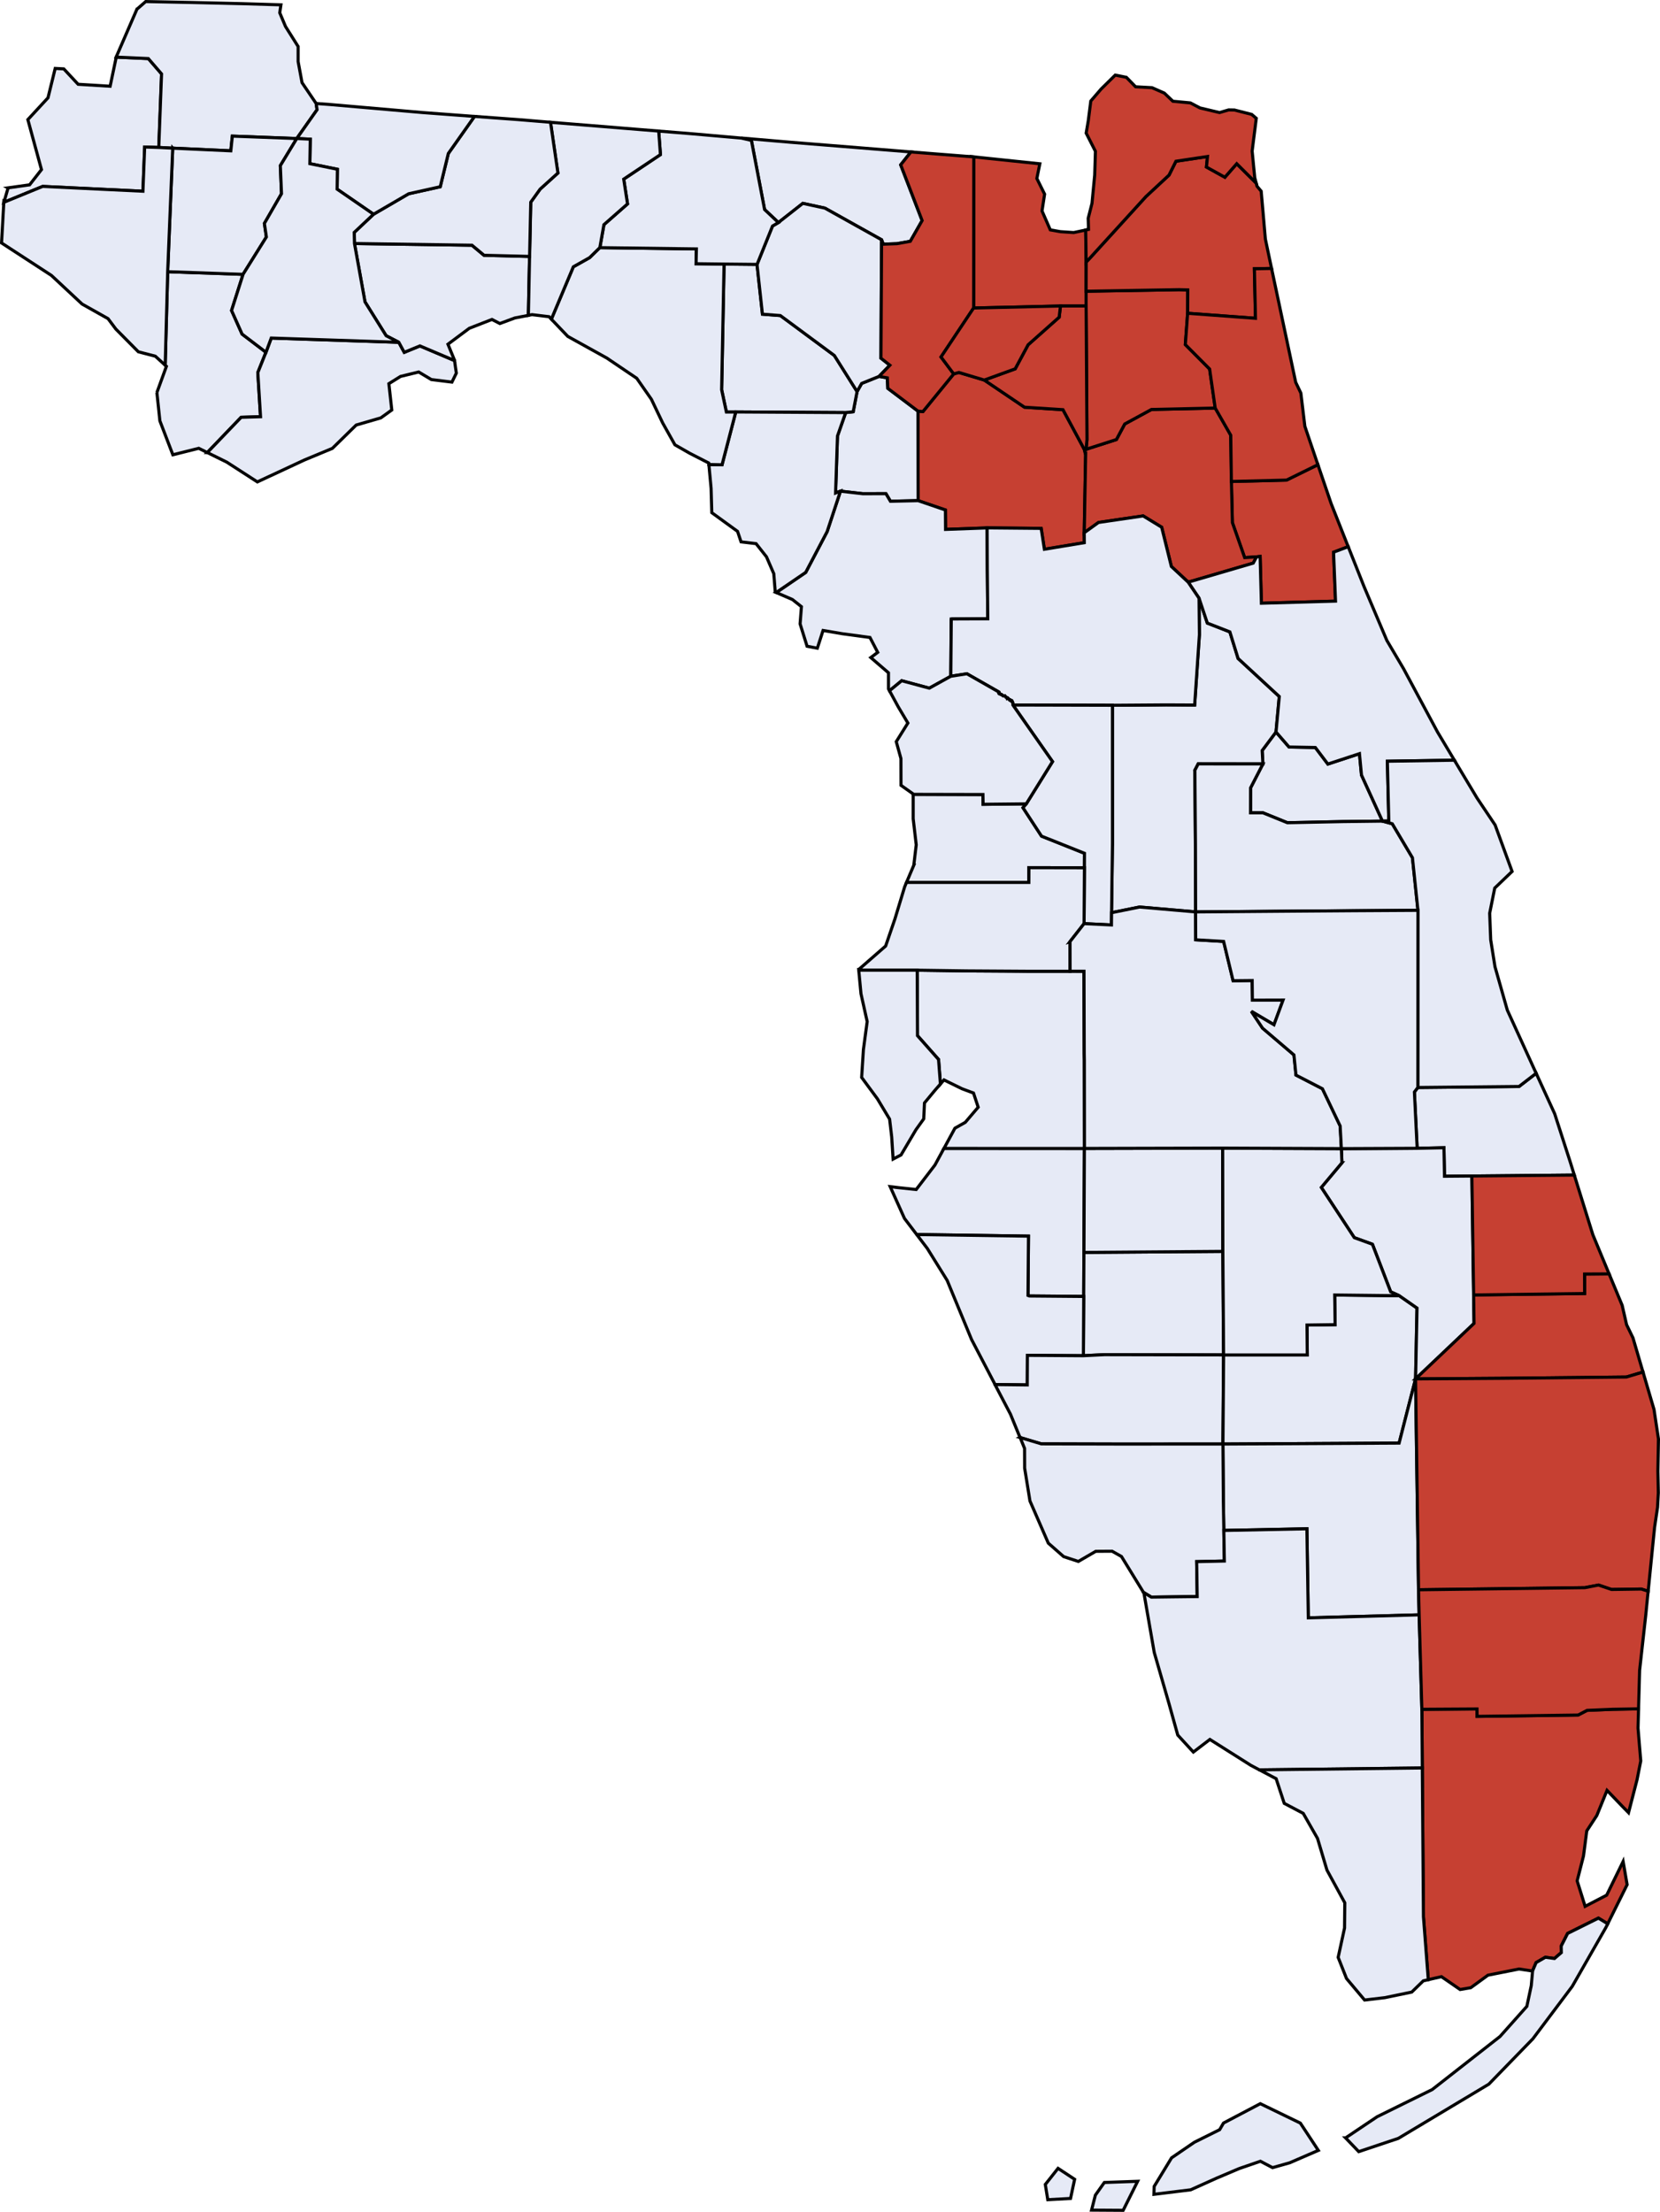 <?xml version="1.0" encoding="UTF-8"?> <svg xmlns="http://www.w3.org/2000/svg" fill="none" viewBox="104.95 25.38 537.16 715.45"><path d="M395.111 409.476L401.419 410.147L407.487 402.223L410.401 396.847L455.845 396.861L455.704 430.481L455.634 444.719L438.044 444.571L437.6 444.394L437.755 425.217L401.581 424.695L397.623 419.488L393.002 409.215L395.111 409.462V409.476Z" fill="#E6EAF6" stroke="black"></path><path d="M344.847 70.033L360.137 71.339L360.595 71.381L383.088 73.187L399.718 74.528L396.409 78.698L403.345 96.725L399.514 103.434L395.196 104.203L390.751 104.366L390.222 102.941L371.877 92.703L364.744 91.165L356.842 97.367L352.361 93.147L348.093 70.788L344.847 70.033Z" fill="#E6EAF6" stroke="black"></path><path d="M455.627 444.726L455.697 430.488L500.641 430.156L500.881 463.635L462.329 463.557L455.528 463.896L455.627 444.733V444.726Z" fill="#E6EAF6" stroke="black"></path><path d="M402.004 158.355L403.606 158.503L413.561 146.325L415.248 145.859L423.453 148.315L436.471 157.099L448.917 157.896L455.831 170.751L456.248 172.459L455.796 197.711L455.817 200.921L442.905 203.052L441.861 196.293L424.378 196.137L410.923 196.624L410.88 190.345L402.054 187.325L402.004 158.362V158.355Z" fill="#C64032" stroke="black"></path><path d="M401.581 424.709L437.755 425.231L437.6 444.408L438.044 444.585L455.634 444.733L455.535 463.896L437.409 463.776L437.367 473.343L426.939 473.223L419.333 458.653L413.533 444.613L411.438 439.533L405.003 429.189L401.588 424.709H401.581Z" fill="#E6EAF6" stroke="black"></path><path d="M426.932 473.23L437.36 473.35L437.402 463.783L455.528 463.903L462.329 463.564L500.881 463.642V463.656L500.669 492.478L467.12 492.492L441.904 492.428L435.017 490.368L431.934 482.826L426.918 473.244L426.932 473.23Z" fill="#E6EAF6" stroke="black"></path><path d="M500.895 463.649H527.967L527.876 453.976L536.977 453.849L536.836 444.26L557.749 444.493L563.471 448.486L563.012 471.396L557.699 492.167L500.683 492.471L500.902 463.649H500.895Z" fill="#E6EAF6" stroke="black"></path><path d="M500.676 492.471L557.692 492.167L563.005 471.396L563.972 539.602L564.169 547.716L528.299 548.689L527.847 519.882L500.966 520.418L500.81 510.928L500.676 492.464V492.471Z" fill="#E6EAF6" stroke="black"></path><path d="M503.414 181.116L521.272 180.672L531.41 175.69L535.686 188.249L541.211 202.212L536.476 204.004L537.104 219.83L513.115 220.507L512.706 205.387L511.542 205.514L507.697 205.754L503.731 194.451L503.407 181.116H503.414Z" fill="#C64032" stroke="black"></path><path d="M107.555 86.141L114.526 85.168L118.371 80.243L113.961 64.072L120.481 57.016L122.809 47.512L125.589 47.66L130.231 52.642L140.589 53.276L142.565 43.864L152.972 44.33L157.254 49.29L156.351 73.088L151.779 72.94L151.222 87.242L118.766 85.683L106.214 90.833L107.569 86.148L107.555 86.141Z" fill="#E6EAF6" stroke="black"></path><path d="M456.248 172.459L455.831 170.751L456.403 170.702L466.217 167.555L468.912 162.525L477.555 157.826L498.193 157.367L503.223 166.151L503.28 170.286L503.421 181.109L503.745 194.444L507.711 205.747L511.556 205.507L510.498 207.525L489.437 213.692L483.997 208.619L480.857 195.919L474.867 192.264L460.417 194.381L455.803 197.704L456.255 172.452L456.248 172.459Z" fill="#C64032" stroke="black"></path><path d="M509.616 280.24L513.616 272.479L513.383 268.153L517.857 262.163L522.069 267.018L530.585 267.173L534.635 272.528L544.858 269.169L545.514 276.077L552.295 290.971L539.489 291.126L521.525 291.493L513.623 288.283H509.602L509.616 280.233V280.24Z" fill="#E6EAF6" stroke="black"></path><path d="M375.948 166.426L378.608 158.835L381.042 158.56L382.298 152.019L383.794 149.387L389.41 147.13L392.091 147.588L392.239 150.982L402.004 158.348L402.054 187.311L393.086 187.508L391.626 185.053L384.14 185.067L376.915 184.249L375.341 184.849L375.948 166.426Z" fill="#E6EAF6" stroke="black"></path><path d="M339.252 110.786L349.92 110.892L351.677 127L357.47 127.445L374.946 140.363L382.291 152.019L381.035 158.56L378.601 158.835L343.041 158.63H340.007L338.476 151.44L339.259 110.779L339.252 110.786Z" fill="#E6EAF6" stroke="black"></path><path d="M155.723 152.344L158.799 143.877L158.404 143.517L159.209 113.27L183.6 114.124L179.881 125.815L183.282 133.442L191.008 139.319L188.376 145.888L189.251 160.168L182.979 160.359L172.029 171.76L169.263 170.392L160.888 172.487L156.69 161.53L155.716 152.329L155.723 152.344Z" fill="#E6EAF6" stroke="black"></path><path d="M562.638 378.608L563.746 377.141L596.498 376.816L602.036 372.547L608.02 385.614L613.022 401.101L614.377 405.469L581.244 405.772L572.361 405.843L572.191 396.628L563.52 396.812L562.631 378.608H562.638Z" fill="#E6EAF6" stroke="black"></path><path d="M539.186 401.496L539.002 396.924L563.527 396.819L572.198 396.635L572.368 405.85L581.251 405.779L581.815 444.246L581.949 453.453L563.026 471.403L563.485 448.493L557.763 444.5L554.962 443.23L549.056 427.849L543.193 425.718L532.511 409.469L539.193 401.496H539.186Z" fill="#E6EAF6" stroke="black"></path><path d="M456.403 119.585L486.473 119.084L489.296 119.154L489.26 126.718L488.513 136.835L496.372 144.731L498.179 157.367L477.541 157.826L468.898 162.525L466.203 167.555L456.389 170.702L456.671 167.598L456.396 124.368V119.585H456.403Z" fill="#C64032" stroke="black"></path><path d="M149.274 28.349L152.104 25.88L152.957 25.901L166.645 26.176L183.19 26.564L193.315 26.867L195.855 26.938L195.474 29.513L197.337 33.944L201.422 40.428V45.311L202.685 52.119L207.257 58.864L207.539 60.875L200.97 70.189L180.128 69.412L179.627 74.168L160.831 73.307L156.323 73.081L157.226 49.283L152.943 44.323L142.536 43.857L149.26 28.349H149.274Z" fill="#E6EAF6" stroke="black"></path><path d="M435.031 490.354L441.918 492.414L467.134 492.478L500.683 492.464L500.817 510.928L500.973 520.418L501.149 530.31L492.181 530.507L492.358 541.803L484.216 541.895L477.499 541.979L474.966 540.441L467.847 528.849L464.806 527.135L459.528 527.17L453.898 530.444L449.143 528.891L444.168 524.524L438.235 510.893L436.513 500.26L436.492 493.896L435.046 490.347L435.031 490.354Z" fill="#E6EAF6" stroke="black"></path><path d="M464.933 298.069L464.919 253.499L482.254 253.379L491.525 253.421L493.063 230.66L492.943 218.877L495.625 226.928L502.92 229.771L505.58 238.365L518.908 250.677L517.85 262.156L513.376 268.146L513.609 272.471L492.675 272.457L491.589 274.532L491.772 298.605L491.829 320.343L473.682 318.77L464.622 320.597L464.919 298.062L464.933 298.069Z" fill="#E6EAF6" stroke="black"></path><path d="M400.643 305.237L401.433 298.655L400.445 290.181V282.335L423.037 282.384L423.086 285.545L437.049 285.397L435.984 286.646L441.988 295.839L455.881 301.385L455.859 306.077L437.896 306.042L437.875 310.804H398.293L400.65 305.237H400.643Z" fill="#E6EAF6" stroke="black"></path><path d="M401.729 339.203L417.774 339.429L437.24 339.542H451.203L455.704 339.556L455.782 366.226L455.817 368.349L455.852 396.868L410.408 396.854L413.957 390.306L417.301 388.422L421.478 383.519L419.961 378.933L417.717 378.1L416.228 377.543L410.408 374.692L409.272 376.012L408.665 368.081L401.849 360.384L401.779 342.293L401.743 339.203H401.729Z" fill="#E6EAF6" stroke="black"></path><path d="M172.036 171.768L182.986 160.366L189.258 160.175L188.383 145.895L191.015 139.326L192.722 134.733L234.012 136.109L235.768 139.354L240.834 137.273L252.031 142.014L252.617 146.071L251.192 148.978L244.531 148.153L240.432 145.704L234.548 147.144L230.787 149.486L231.726 157.995L228.184 160.549L220.211 162.863L212.499 170.413L203.482 174.159L188.228 181.257L178.329 174.865L172.043 171.768H172.036Z" fill="#E6EAF6" stroke="black"></path><path d="M491.596 274.539L492.682 272.464L513.616 272.478L509.616 280.24L509.602 288.297H513.623L521.525 291.5L539.489 291.133L552.295 290.978L555.484 291.846L562.01 302.824L563.788 319.849L542.798 319.969L523.332 320.111L491.843 320.357L491.786 298.619L491.603 274.546L491.596 274.539Z" fill="#E6EAF6" stroke="black"></path><path d="M455.845 396.868L500.585 396.762L500.648 430.156L455.704 430.488L455.845 396.868Z" fill="#E6EAF6" stroke="black"></path><path d="M420.081 76.122L423.679 76.503L441.431 78.359L440.464 83.115L442.976 88.18L442.136 93.62L444.818 99.737L448.077 100.316L452.395 100.605L456.276 99.78L456.424 110.144L456.403 119.585V124.368H448.112L420.003 125.017L420.017 121.948L420.067 76.129H420.088L420.081 76.122Z" fill="#C64032" stroke="black"></path><path d="M356.15 217.036L365.668 210.545L372.604 197.344L376.915 184.263L384.14 185.081L391.626 185.067L393.086 187.523L402.054 187.325L410.88 190.345L410.923 196.624L424.378 196.137L424.434 209.67L424.582 225.552L412.757 225.601L412.609 244.136L405.659 247.982L396.727 245.576L392.79 248.814L392.451 248.193V243L386.729 238.076L388.966 236.389L386.461 231.577L377.479 230.364L371.285 229.313L369.429 235.049L366.113 234.421L363.855 227.182L364.285 221.615L361.364 219.301L356.136 217.043L356.15 217.036Z" fill="#E6EAF6" stroke="black"></path><path d="M489.43 213.692L510.491 207.525L511.549 205.507L512.713 205.38L513.122 220.5L537.111 219.823L536.483 203.997L541.218 202.205L546.361 215.166L553.727 232.551L559.103 241.639L570.117 262.156L575.571 271.272L553.889 271.604L554.355 290.943L552.295 290.964L545.514 276.07L544.858 269.162L534.635 272.521L530.585 267.166L522.069 267.01L517.857 262.156L518.915 250.677L505.587 238.365L502.927 229.771L495.632 226.928L492.95 218.877L489.437 213.685L489.43 213.692Z" fill="#E6EAF6" stroke="black"></path><path d="M412.757 225.594L424.582 225.545L424.434 209.663L424.378 196.13L441.861 196.286L442.905 203.045L455.817 200.914L455.796 197.704L460.41 194.381L474.86 192.264L480.85 195.919L483.99 208.619L489.43 213.692L492.943 218.885L493.063 230.667L491.525 253.429L482.254 253.386L464.919 253.506L432.731 253.429L432.717 253.252L432.738 253.069L432.703 252.942L432.689 252.751L432.64 252.688L432.604 252.483L432.583 252.441L432.428 252.363L432.386 252.293V252.194L432.4 252.088L432.364 252.032L432.195 252.017L432.082 251.919H432.054L432.04 252.017L431.962 252.046L431.892 252.01L431.871 251.954L431.92 251.869L431.871 251.806L431.786 251.834L431.701 251.806V251.721L431.546 251.651L431.454 251.573L431.327 251.418L431.207 251.432L431.116 251.404L431.08 251.284L430.967 251.241L430.918 251.15L430.904 251.072L430.805 251.03L430.742 251.121L430.678 250.994L430.622 250.945L430.459 250.903L430.396 250.769L430.325 250.691L430.212 250.627L430.078 250.437H430.029L429.937 250.493L429.676 250.508L429.599 250.437L429.45 250.423L429.366 250.366L429.274 250.246L429.084 250.056L428.823 250.042L428.724 250L428.611 249.844L428.512 249.823H428.307L428.251 249.788L428.202 249.71V249.562L428.11 249.477V249.421L428.216 249.372L428.237 249.329V249.273L428.152 249.202L417.837 243.318L412.623 244.129L412.771 225.594H412.757Z" fill="#E6EAF6" stroke="black"></path><path d="M581.935 453.446L581.801 444.239L617.714 443.773L617.7 437.473L625.637 437.43L629.864 447.597L631.303 453.884L633.363 458.124L636.609 469.194L631.225 470.796L591.023 471.212L563.005 471.403L581.928 453.454L581.935 453.446Z" fill="#C64032" stroke="black"></path><path d="M456.424 110.144L457.461 109.051L475.77 88.956L483.235 82.021L485.479 77.534L495.695 76.002L495.349 79.41L501.318 82.712L505.15 78.338L511.436 84.596L511.704 85.626L513.059 87.221L514.414 102.715L516.417 112.212L510.858 112.31L511.21 128.333L489.268 126.711L489.303 119.147L486.481 119.077L456.41 119.578L456.431 110.137L456.424 110.144Z" fill="#C64032" stroke="black"></path><path d="M554.355 290.95L553.889 271.611L575.571 271.279L582.937 283.563L588.758 292.241L594.247 307.262L588.631 312.639L586.994 320.781L587.326 329.374L588.708 338.06L592.702 352.115L602.029 372.547L596.491 376.816L563.739 377.141L563.781 319.842L562.003 302.817L555.477 291.839L552.288 290.971L554.348 290.95H554.355Z" fill="#E6EAF6" stroke="black"></path><path d="M432.731 253.428L464.919 253.506L464.933 298.076L464.637 320.611L464.601 324.57L455.739 324.146L455.852 306.077L455.874 301.385L441.981 295.839L435.977 286.646L437.042 285.397L445.537 271.738L432.724 253.436L432.731 253.428Z" fill="#E6EAF6" stroke="black"></path><path d="M219.654 104.154L257.655 104.704L261.571 107.964L276.303 108.331L275.922 127.388L271.561 128.228L266.693 130.034L264.146 128.714L256.808 131.572L249.901 136.722L252.003 141.845L252.024 142.007L240.827 137.266L235.761 139.347L234.005 136.102L229.891 133.971L223.054 123.035L219.646 104.154H219.654Z" fill="#E6EAF6" stroke="black"></path><path d="M500.585 396.762L503.654 396.776L539.002 396.924L539.186 401.496L532.504 409.469L543.186 425.718L549.049 427.849L554.955 443.23L557.756 444.5L536.843 444.267L536.984 453.856L527.883 453.983L527.974 463.656H500.902L500.895 463.642L500.655 430.163L500.592 396.769L500.585 396.762Z" fill="#E6EAF6" stroke="black"></path><path d="M334.335 175.62L338.603 175.711L343.041 158.63L378.601 158.835L375.941 166.426L375.334 184.848L376.908 184.249L372.597 197.33L365.661 210.531L356.143 217.022L355.819 216.881L355.339 210.947L352.975 205.493L349.603 201.224L344.749 200.653L343.613 197.259L335.28 191.213L335.054 183.317L334.335 175.613V175.62Z" fill="#E6EAF6" stroke="black"></path><path d="M382.82 338.984L391.534 331.385L394.547 322.594L397.686 312.237L398.293 310.804H437.875L437.896 306.042L455.859 306.077L455.747 324.146L451.175 329.988L451.196 339.549H437.233L417.766 339.429L401.722 339.203H382.834L382.813 338.984H382.82Z" fill="#E6EAF6" stroke="black"></path><path d="M565.228 602.114L565.192 597.26L565.051 578.266L582.895 578.16L582.916 580.552L615.611 580.122L618.511 578.612L626.738 578.266L635.169 578.118L635 584.348L635.374 588.878L635.388 589.047L635.882 594.974L634.682 601.049L631.931 611.71L629.871 609.607L624.967 604.499L621.658 612.634L618.412 617.601L617.354 625.708L617.171 626.427L615.301 633.765L617.876 642.013L624.854 638.394L630.181 627.493L631.472 635L625.193 647.651L622.187 645.809L612.225 650.755L610.136 654.847L610.171 656.964L607.963 658.869L605 658.474L602.022 660.195L601.119 662.305L600.879 662.94L596.498 662.277L586.444 664.273L580.884 668.323L577.427 668.916L571.394 664.76L567.111 665.727L565.552 645.393L565.213 602.093L565.228 602.114Z" fill="#C64032" stroke="black"></path><path d="M160.845 73.307L179.641 74.168L180.142 69.413L200.985 70.189L195.665 78.959L196.046 88.039L190.507 97.649L191.149 102.037L183.6 114.117L159.209 113.263L160.838 73.3L160.845 73.307Z" fill="#E6EAF6" stroke="black"></path><path d="M474.959 540.449L477.492 541.987L484.209 541.902L492.351 541.81L492.174 530.514L501.142 530.317L500.966 520.425L527.847 519.889L528.299 548.696L564.169 547.723L565.051 578.273L565.192 597.267L512.501 597.874L509.679 596.378L496.457 588.024L494.101 589.823L491.109 592.109L486.057 586.606L483.228 576.446L478.451 559.887L475.128 540.745L474.952 540.456L474.959 540.449Z" fill="#E6EAF6" stroke="black"></path><path d="M563.012 471.403L591.03 471.212L631.232 470.796L636.616 469.194L640.172 481.288L641.061 487.193L641.442 489.719L641.611 490.841L641.428 501.269L641.498 504.67L641.569 508.226L641.315 512.925L640.348 519.465L639.438 528.56L638.281 540.096L636.065 539.383L629.574 539.482L626.442 539.524L622.208 538.092L617.82 538.939L563.979 539.623L563.012 471.417V471.403Z" fill="#C64032" stroke="black"></path><path d="M540.371 716.908L550.587 710.057L568.403 701.273L590.331 684.114L599.024 674.363L600.449 667.667L600.879 662.954L601.119 662.319L602.022 660.209L605 658.488L607.963 658.883L610.172 656.978L610.136 654.861L612.225 650.769L622.187 645.823L625.193 647.665L624.635 648.794L613.72 667.886L600.985 684.84L586.719 699.53L557.424 717.07L544.632 721.353L540.364 716.908H540.371ZM512.501 597.86L565.192 597.253L565.228 602.107L565.566 645.407L567.126 665.741L565.517 666.108L561.777 669.742L553.064 671.548L546.523 672.317L540.667 665.353L537.965 658.516L540.032 649.019L540.11 640.863L534.338 630.28L531.283 620.035L526.662 611.935L520.517 608.697L517.899 600.724L512.509 597.874L512.501 597.86ZM478.423 732.614L484.061 723.357L491.427 718.326L499.618 714.248L500.867 712.103L512.77 705.838L525.731 712.124L531.551 720.951L522.316 724.951L516.742 726.532L512.805 724.464L505.94 726.828L498.658 729.918L490.255 733.7L478.346 735.161L478.423 732.621V732.614ZM459.401 735.429L462.301 731.329L473.082 730.948L468.397 740.332L458.167 740.269L459.401 735.429ZM443.209 731.965L447.322 726.758L452.692 730.299L451.365 736.494L443.999 736.903L443.202 731.971L443.209 731.965Z" fill="#E6EAF6" stroke="black"></path><path d="M349.92 110.892L354.923 98.481L356.835 97.367L364.737 91.165L371.87 92.703L390.215 102.941L390.017 141.238L392.896 143.517L389.396 147.137L383.78 149.394L382.284 152.026L374.939 140.37L357.463 127.452L351.67 127.007L349.913 110.899L349.92 110.892Z" fill="#E6EAF6" stroke="black"></path><path d="M489.268 126.718L511.21 128.341L510.858 112.317L516.417 112.219L524.228 149.042L525.9 152.534L526.697 159.187L527.191 163.273L531.403 175.69L521.264 180.672L503.407 181.116L503.266 170.293L503.209 166.158L498.179 157.374L496.372 144.738L488.513 136.843L489.26 126.725L489.268 126.718Z" fill="#C64032" stroke="black"></path><path d="M451.175 329.981L455.747 324.139L464.608 324.563L464.644 320.604L473.703 318.777L491.85 320.35L491.885 329.36L500.923 329.89L503.985 342.597L510.159 342.533L510.23 348.89L520.157 348.862L517.215 356.842L509.898 352.517L513.517 357.942L523.677 366.607L524.334 373.126L532.892 377.543L538.628 389.573L539.023 396.91L503.675 396.762L500.606 396.748L455.867 396.854L455.831 368.335L455.796 366.212L455.718 339.542H451.217L451.196 329.974L451.175 329.981Z" fill="#E6EAF6" stroke="black"></path><path d="M283.372 128.602L290.477 111.682L295.734 108.726L299.05 105.481L330.285 105.89L330.179 110.681L339.245 110.793L338.462 151.455L339.993 158.651H343.027L338.589 175.726L334.32 175.634L334.278 175.147L328.154 172.007L323.349 169.263L319.384 162.193L315.736 154.538L310.988 147.736L301.307 141.196L288.685 134.197L283.358 128.616L283.372 128.602Z" fill="#E6EAF6" stroke="black"></path><path d="M433.458 144.688L437.642 136.899L447.689 127.981L448.12 124.361H456.41L456.685 167.598L456.403 170.702L455.831 170.751L448.917 157.896L436.471 157.099L423.453 148.315L433.458 144.688Z" fill="#C64032" stroke="black"></path><path d="M300.369 98.058L308.01 91.341L306.776 83.326L318.657 75.396L318.093 67.783L327.978 68.573L340.565 69.674L344.847 70.047L348.093 70.802L352.362 93.162L356.842 97.381L354.93 98.496L349.927 110.906L339.259 110.8L330.193 110.688L330.299 105.897L299.064 105.488L300.383 98.065L300.369 98.058Z" fill="#E6EAF6" stroke="black"></path><path d="M389.403 147.137L392.903 143.517L390.024 141.238L390.222 102.941L390.751 104.366L395.196 104.204L399.514 103.434L403.345 96.725L396.409 78.698L399.718 74.528L409.067 75.269L420.067 76.129L420.017 121.948L420.003 125.017L409.455 140.857L413.554 146.332L403.599 158.51L401.997 158.362L392.232 150.996L392.084 147.602L389.403 147.144V147.137Z" fill="#C64032" stroke="black"></path><path d="M106.193 90.826L118.745 85.676L151.201 87.235L151.758 72.933L156.33 73.081L160.838 73.307L159.209 113.27L158.404 143.517L155.208 140.596L149.726 139.178L142.423 131.805L139.912 128.453L131.516 123.733L121.595 114.476L105.452 103.971L106.186 90.819L106.193 90.826Z" fill="#E6EAF6" stroke="black"></path><path d="M491.843 320.35L523.332 320.103L542.798 319.962L563.788 319.842L563.746 377.141L562.638 378.608L563.527 396.811L539.002 396.917L538.607 389.579L532.871 377.55L524.312 373.133L523.656 366.614L513.496 357.949L509.877 352.524L517.193 356.849L520.136 348.869L510.208 348.897L510.138 342.54L503.964 342.604L500.902 329.897L491.864 329.367L491.829 320.357L491.843 320.35Z" fill="#E6EAF6" stroke="black"></path><path d="M392.79 248.807L396.727 245.569L405.659 247.975L412.609 244.129L417.823 243.318L428.138 249.202L428.223 249.273V249.329L428.202 249.372L428.089 249.421V249.477L428.195 249.562V249.71L428.237 249.788L428.293 249.816H428.498L428.597 249.844L428.71 249.999L428.808 250.042L429.07 250.056L429.26 250.246L429.352 250.366L429.436 250.423L429.585 250.437L429.662 250.507L429.923 250.493L430.015 250.43H430.064L430.198 250.627L430.311 250.691L430.382 250.769L430.445 250.903L430.608 250.945L430.664 250.994L430.728 251.121L430.791 251.03L430.89 251.072L430.904 251.15L430.953 251.241L431.066 251.284L431.102 251.404L431.193 251.432L431.313 251.418L431.44 251.573L431.532 251.651L431.687 251.721V251.806L431.779 251.834L431.864 251.806L431.913 251.869L431.864 251.954L431.885 252.01L431.955 252.046L432.033 252.017L432.047 251.912H432.075L432.188 252.017L432.357 252.031L432.393 252.088L432.364 252.194V252.293L432.414 252.363L432.569 252.441L432.59 252.483L432.626 252.688L432.675 252.751L432.689 252.942L432.724 253.069L432.703 253.252L432.717 253.428L445.53 271.731L437.035 285.39L423.072 285.538L423.023 282.377L400.424 282.328V282.18L396.501 279.4L396.48 270.736L394.97 265.282L398.731 259.256L395.605 254.007L392.783 248.814L392.79 248.807Z" fill="#E6EAF6" stroke="black"></path><path d="M276.303 108.331L276.677 90.784L279.71 86.558L285.468 81.351L283.076 64.939L299.572 66.273L306.409 66.83L318.093 67.776L318.657 75.389L306.776 83.319L308.01 91.334L300.369 98.051L299.05 105.473L295.734 108.719L290.477 111.675L283.372 128.595L282.639 127.825L277.1 127.155L275.929 127.381L276.31 108.324L276.303 108.331Z" fill="#E6EAF6" stroke="black"></path><path d="M219.576 100.556L225.82 94.678L237.208 88.046L247.41 85.781L250.028 75.015L258.494 63.034L272.697 64.072L276.345 64.375L283.097 64.932L285.489 81.344L279.732 86.55L276.698 90.777L276.324 108.324L261.592 107.957L257.676 104.697L219.675 104.147L219.597 100.549L219.576 100.556Z" fill="#E6EAF6" stroke="black"></path><path d="M382.842 339.196H401.729L401.765 342.293L401.835 360.384L408.651 368.081L409.258 376.012L407.416 378.142L404.1 382.143L403.867 387.286L401.341 390.807L396.515 398.963L393.947 400.297L393.495 393.143L392.818 387.378L388.853 380.774L383.773 373.895L384.344 364.857L385.544 355.932L385.558 355.812L383.554 346.816L382.834 339.203L382.842 339.196Z" fill="#E6EAF6" stroke="black"></path><path d="M581.244 405.772L614.377 405.469L620.381 424.766L625.637 437.437L617.7 437.48L617.714 443.78L581.801 444.246L581.237 405.779L581.244 405.772Z" fill="#C64032" stroke="black"></path><path d="M200.985 70.189L207.553 60.875L207.271 58.864H207.377L211.843 59.196L241.773 61.793L250.063 62.413L258.487 63.041L250.021 75.022L247.403 85.788L237.201 88.053L225.813 94.686L214.03 86.572L214.115 80.137L205.211 78.324L205.338 70.4L200.978 70.196L200.985 70.189Z" fill="#E6EAF6" stroke="black"></path><path d="M183.6 114.117L191.149 102.037L190.507 97.649L196.046 88.039L195.665 78.959L200.985 70.189L205.345 70.393L205.218 78.317L214.122 80.13L214.037 86.565L225.82 94.679L219.576 100.556L219.654 104.154L223.061 123.035L229.898 133.971L234.012 136.102L192.722 134.726L191.015 139.319L183.289 133.442L179.888 125.815L183.607 114.124L183.6 114.117Z" fill="#E6EAF6" stroke="black"></path><path d="M409.455 140.85L420.003 125.01L448.112 124.361L447.682 127.981L437.635 136.899L433.451 144.688L423.446 148.315L415.241 145.859L413.554 146.325L409.455 140.85Z" fill="#C64032" stroke="black"></path><path d="M456.276 99.78L457.186 99.589L457.08 95.977L458.308 91.158L459.183 82.014L459.415 74.316L456.424 68.439L457.108 64.417L457.92 58.053L461.25 54.187L465.829 49.671L469.117 50.327L469.434 50.391L472.419 53.453L477.732 53.742L481.725 55.499L484.484 58.131L490.142 58.66L493.247 60.29L499.583 61.793L502.539 60.932L504.402 60.967L509.99 62.385L511.471 63.655L510.131 74.26L510.97 82.811L511.429 84.596L505.143 78.338L501.311 82.712L495.342 79.41L495.688 76.002L485.472 77.534L483.228 82.021L475.763 88.957L457.454 109.051L456.417 110.144L456.269 99.78H456.276Z" fill="#C64032" stroke="black"></path><path d="M563.972 539.609L617.813 538.925L622.201 538.078L626.435 539.51L629.567 539.468L636.058 539.369L638.274 540.082L637.491 547.913L635.593 564.967L635.515 565.637L635.303 573.299L635.176 577.878V578.125L626.738 578.273L618.511 578.619L615.611 580.129L582.916 580.559L582.895 578.168L565.051 578.273L564.169 547.723L563.972 539.609Z" fill="#C64032" stroke="black"></path></svg> 